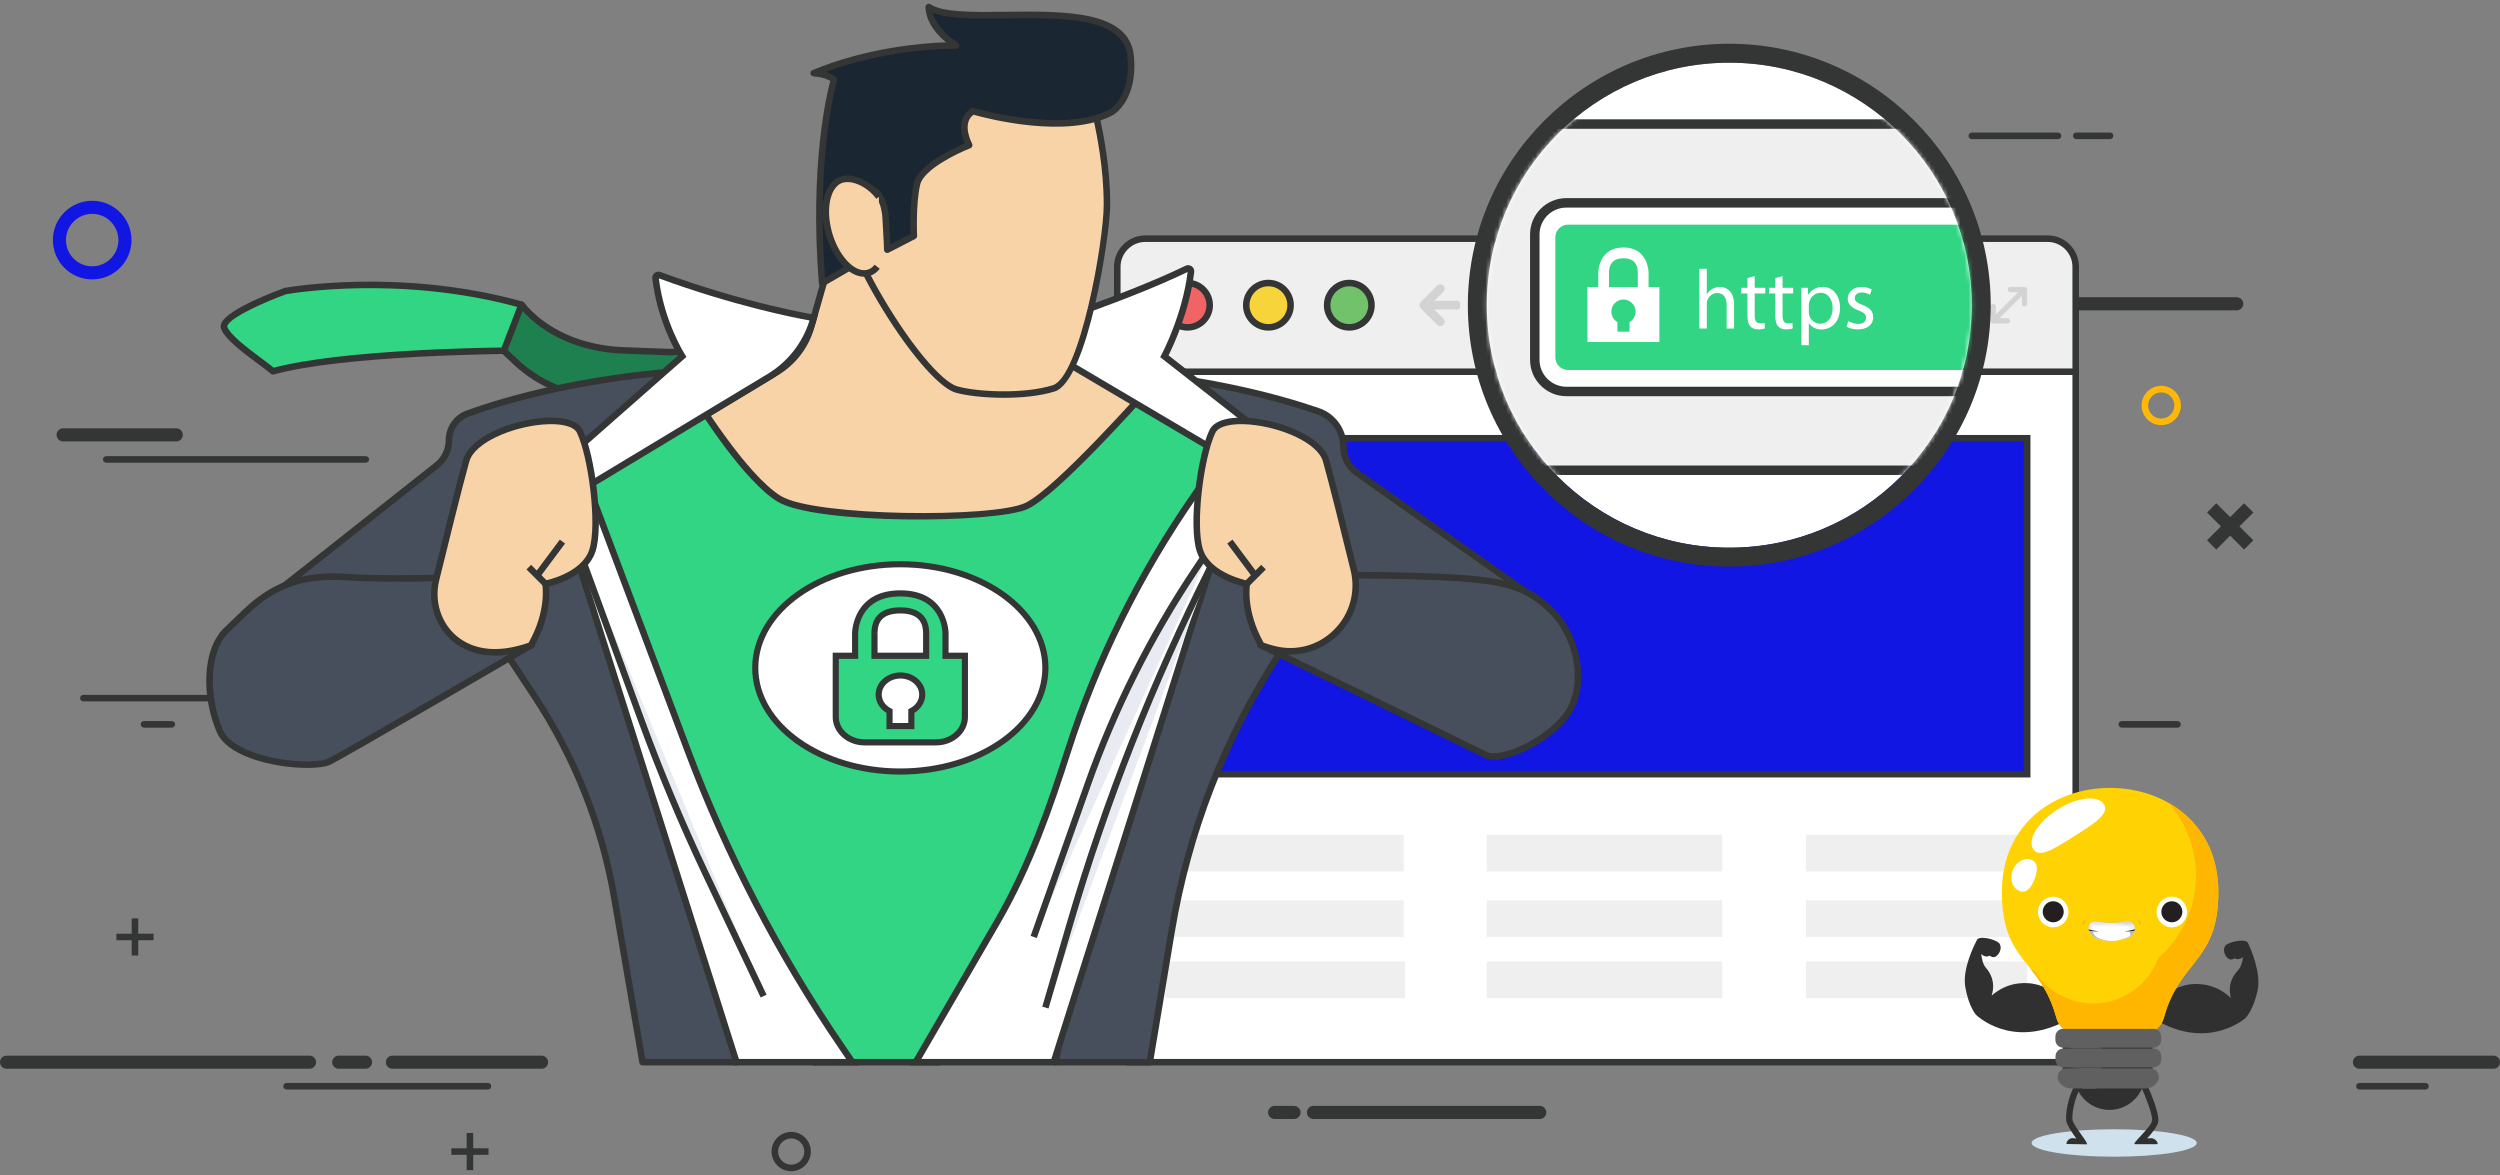 <svg width="600" height="282" viewBox="0 0 600 282" fill="none" xmlns="http://www.w3.org/2000/svg">
<rect x="0" y="0" width="600" height="282" fill="#808080" stroke="none"/>
<path d="M53.046 168.341H20.011C19.576 168.341 19.225 167.989 19.225 167.554C19.225 167.119 19.576 166.768 20.011 166.768H53.046C53.481 166.768 53.832 167.119 53.832 167.554C53.832 167.989 53.481 168.341 53.046 168.341Z" fill="#343535"/>
<path d="M582.116 261.481H566.26C565.826 261.481 565.473 261.13 565.473 260.695C565.473 260.26 565.826 259.908 566.26 259.908H582.116C582.55 259.908 582.902 260.26 582.902 260.695C582.902 261.13 582.55 261.481 582.116 261.481Z" fill="#343535"/>
<path d="M506.412 33.386H498.297C497.862 33.386 497.51 33.034 497.51 32.599C497.51 32.165 497.862 31.813 498.297 31.813H506.412C506.846 31.813 507.198 32.165 507.198 32.599C507.198 33.034 506.846 33.386 506.412 33.386Z" fill="#343535"/>
<path d="M493.928 33.386H473.229C472.794 33.386 472.443 33.034 472.443 32.599C472.443 32.165 472.794 31.813 473.229 31.813H493.928C494.363 31.813 494.714 32.165 494.714 32.599C494.714 33.034 494.363 33.386 493.928 33.386Z" fill="#343535"/>
<path d="M522.607 174.633H509.236C508.802 174.633 508.45 174.282 508.45 173.847C508.45 173.412 508.802 173.06 509.236 173.06H522.607C523.042 173.06 523.394 173.412 523.394 173.847C523.394 174.282 523.042 174.633 522.607 174.633Z" fill="#343535"/>
<path d="M41.248 174.633H34.562C34.127 174.633 33.775 174.282 33.775 173.847C33.775 173.412 34.127 173.06 34.562 173.06H41.248C41.682 173.06 42.034 173.412 42.034 173.847C42.034 174.282 41.682 174.633 41.248 174.633Z" fill="#343535"/>
<path d="M117.105 261.481H68.777C68.342 261.481 67.99 261.13 67.99 260.695C67.99 260.26 68.342 259.908 68.777 259.908H117.105C117.539 259.908 117.891 260.26 117.891 260.695C117.891 261.13 117.539 261.481 117.105 261.481Z" fill="#343535"/>
<path d="M74.282 256.5H1.573C0.704 256.5 0 255.795 0 254.927C0 254.058 0.704 253.354 1.573 253.354H74.282C75.15 253.354 75.855 254.058 75.855 254.927C75.855 255.795 75.15 256.5 74.282 256.5Z" fill="#343535"/>
<path d="M87.719 256.5H81.296C80.427 256.5 79.722 255.795 79.722 254.927C79.722 254.058 80.427 253.354 81.296 253.354H87.719C88.588 253.354 89.292 254.058 89.292 254.927C89.292 255.795 88.588 256.5 87.719 256.5Z" fill="#343535"/>
<path d="M129.975 256.5H94.175C93.307 256.5 92.602 255.795 92.602 254.927C92.602 254.058 93.307 253.354 94.175 253.354H129.975C130.843 253.354 131.548 254.058 131.548 254.927C131.548 255.795 130.843 256.5 129.975 256.5Z" fill="#343535"/>
<path d="M431.82 79.462H383.492C383.058 79.462 382.705 79.111 382.705 78.676C382.705 78.242 383.058 77.889 383.492 77.889H431.82C432.254 77.889 432.606 78.242 432.606 78.676C432.606 79.111 432.254 79.462 431.82 79.462Z" fill="#343535"/>
<path d="M536.811 74.481H424.621C423.752 74.481 423.048 73.776 423.048 72.908C423.048 72.039 423.752 71.335 424.621 71.335H536.811C537.679 71.335 538.384 72.039 538.384 72.908C538.384 73.776 537.679 74.481 536.811 74.481Z" fill="#343535"/>
<path d="M310.566 268.56H305.917C305.048 268.56 304.344 267.855 304.344 266.987C304.344 266.118 305.048 265.414 305.917 265.414H310.566C311.434 265.414 312.139 266.118 312.139 266.987C312.139 267.855 311.434 268.56 310.566 268.56Z" fill="#343535"/>
<path d="M369.545 268.56H315.237C314.369 268.56 313.664 267.855 313.664 266.987C313.664 266.118 314.369 265.414 315.237 265.414H369.545C370.413 265.414 371.118 266.118 371.118 266.987C371.118 267.855 370.413 268.56 369.545 268.56Z" fill="#343535"/>
<path d="M87.799 111.053H25.49C25.055 111.053 24.704 110.7 24.704 110.266C24.704 109.832 25.055 109.479 25.49 109.479H87.799C88.234 109.479 88.586 109.832 88.586 110.266C88.586 110.7 88.234 111.053 87.799 111.053Z" fill="#343535"/>
<path d="M42.301 105.94H15.146C14.278 105.94 13.573 105.235 13.573 104.367C13.573 103.498 14.278 102.794 15.146 102.794H42.301C43.169 102.794 43.874 103.498 43.874 104.367C43.874 105.235 43.169 105.94 42.301 105.94Z" fill="#343535"/>
<path d="M598.427 256.5H566.26C565.392 256.5 564.687 255.795 564.687 254.927C564.687 254.058 565.392 253.354 566.26 253.354H598.427C599.295 253.354 600 254.058 600 254.927C600 255.795 599.295 256.5 598.427 256.5Z" fill="#343535"/>
<path d="M189.887 273.229C188.152 273.229 186.741 274.64 186.741 276.375C186.741 278.111 188.152 279.522 189.887 279.522C191.622 279.522 193.033 278.111 193.033 276.375C193.033 274.64 191.622 273.229 189.887 273.229ZM189.887 281.095C187.284 281.095 185.168 278.978 185.168 276.375C185.168 273.774 187.284 271.656 189.887 271.656C192.489 271.656 194.606 273.774 194.606 276.375C194.606 278.978 192.489 281.095 189.887 281.095Z" fill="#343535"/>
<path d="M518.7 94.166C516.965 94.166 515.554 95.578 515.554 97.312C515.554 99.048 516.965 100.459 518.7 100.459C520.435 100.459 521.846 99.048 521.846 97.312C521.846 95.578 520.435 94.166 518.7 94.166ZM518.7 102.032C516.097 102.032 513.98 99.915 513.98 97.312C513.98 94.711 516.097 92.593 518.7 92.593C521.302 92.593 523.419 94.711 523.419 97.312C523.419 99.915 521.302 102.032 518.7 102.032Z" fill="#FFB805"/>
<path d="M22.125 51.329C18.656 51.329 15.833 54.152 15.833 57.621C15.833 61.09 18.656 63.913 22.125 63.913C25.595 63.913 28.418 61.09 28.418 57.621C28.418 54.152 25.595 51.329 22.125 51.329ZM22.125 67.059C16.921 67.059 12.687 62.825 12.687 57.621C12.687 52.417 16.921 48.183 22.125 48.183C27.331 48.183 31.564 52.417 31.564 57.621C31.564 62.825 27.331 67.059 22.125 67.059Z" fill="#1216E2"/>
<path d="M538.583 131.896L529.684 122.999L531.908 120.774L540.807 129.672L538.583 131.896Z" fill="#343535"/>
<path d="M531.908 131.896L529.684 129.672L538.583 120.774L540.807 122.999L531.908 131.896Z" fill="#343535"/>
<path d="M36.851 224.083H27.937V225.656H36.851V224.083Z" fill="#343535"/>
<path d="M33.18 220.412H31.607V229.326H33.18V220.412Z" fill="#343535"/>
<path d="M117.244 275.589H108.33V277.162H117.244V275.589Z" fill="#343535"/>
<path d="M113.573 271.918H112V280.832H113.573V271.918Z" fill="#343535"/>
<path d="M437.73 124.767H427.243V127.913H437.73V124.767Z" fill="#343535"/>
<path d="M434.059 121.096H430.913V131.583H434.059V121.096Z" fill="#343535"/>
<path d="M498.17 89.218H268.192V252.079C268.192 253.645 269.502 254.927 271.104 254.927H494.328C496.45 254.927 498.17 253.207 498.17 251.084V89.218Z" fill="white"/>
<path d="M268.979 90.004V252.079C268.979 253.216 269.932 254.141 271.105 254.141H494.327C496.013 254.141 497.384 252.77 497.384 251.084V90.004H268.979ZM494.327 255.714H271.105C269.065 255.714 267.406 254.083 267.406 252.079V88.431H498.957V251.084C498.957 253.637 496.88 255.714 494.327 255.714Z" fill="#343535"/>
<path d="M491.416 57.275H274.9C271.171 57.275 268.146 60.3 268.146 64.03V89.217H498.17V64.03C498.17 60.3 495.147 57.275 491.416 57.275Z" fill="#EFEFF0"/>
<path d="M268.933 88.431H497.384V64.031C497.384 60.74 494.707 58.062 491.417 58.062H274.901C271.611 58.062 268.933 60.74 268.933 64.031V88.431ZM498.957 90.004H267.36V64.031C267.36 59.872 270.743 56.489 274.901 56.489H491.417C495.574 56.489 498.957 59.872 498.957 64.031V90.004Z" fill="#343535"/>
<path d="M290.328 73.247C290.328 76.186 287.946 78.569 285.006 78.569C282.067 78.569 279.683 76.186 279.683 73.247C279.683 70.307 282.067 67.924 285.006 67.924C287.946 67.924 290.328 70.307 290.328 73.247Z" fill="#F16466"/>
<path d="M285.006 68.711C282.506 68.711 280.471 70.746 280.471 73.246C280.471 75.748 282.506 77.783 285.006 77.783C287.507 77.783 289.542 75.748 289.542 73.246C289.542 70.746 287.507 68.711 285.006 68.711ZM285.006 79.356C281.638 79.356 278.898 76.615 278.898 73.246C278.898 69.879 281.638 67.138 285.006 67.138C288.375 67.138 291.115 69.879 291.115 73.246C291.115 76.615 288.375 79.356 285.006 79.356Z" fill="#343535"/>
<path d="M309.742 73.247C309.742 76.186 307.359 78.569 304.42 78.569C301.481 78.569 299.097 76.186 299.097 73.247C299.097 70.307 301.481 67.924 304.42 67.924C307.359 67.924 309.742 70.307 309.742 73.247Z" fill="#F8D43B"/>
<path d="M304.42 68.711C301.918 68.711 299.883 70.746 299.883 73.246C299.883 75.748 301.918 77.783 304.42 77.783C306.921 77.783 308.956 75.748 308.956 73.246C308.956 70.746 306.921 68.711 304.42 68.711ZM304.42 79.356C301.051 79.356 298.31 76.615 298.31 73.246C298.31 69.879 301.051 67.138 304.42 67.138C307.788 67.138 310.529 69.879 310.529 73.246C310.529 76.615 307.788 79.356 304.42 79.356Z" fill="#343535"/>
<path d="M329.156 73.247C329.156 76.186 326.773 78.569 323.833 78.569C320.894 78.569 318.511 76.186 318.511 73.247C318.511 70.307 320.894 67.924 323.833 67.924C326.773 67.924 329.156 70.307 329.156 73.247Z" fill="#72C16B"/>
<path d="M323.834 68.711C321.332 68.711 319.297 70.746 319.297 73.246C319.297 75.748 321.332 77.783 323.834 77.783C326.334 77.783 328.369 75.748 328.369 73.246C328.369 70.746 326.334 68.711 323.834 68.711ZM323.834 79.356C320.464 79.356 317.724 76.615 317.724 73.246C317.724 69.879 320.464 67.138 323.834 67.138C327.202 67.138 329.942 69.879 329.942 73.246C329.942 76.615 327.202 79.356 323.834 79.356Z" fill="#343535"/>
<path d="M484.357 70.114L482.474 70.118C482.117 70.124 481.832 69.838 481.841 69.486C481.838 69.139 482.124 68.853 482.47 68.856L485.887 68.85C486.243 68.856 486.513 69.127 486.52 69.483L486.516 69.498L486.523 72.909C486.52 73.249 486.234 73.535 485.894 73.538C485.529 73.535 485.249 73.255 485.252 72.897L485.256 71.013L479.896 76.373L481.786 76.363C482.131 76.373 482.411 76.653 482.427 77.005C482.415 77.354 482.132 77.636 481.789 77.643L478.378 77.636H478.366L478.352 77.63H478.327C478.006 77.602 477.778 77.373 477.743 77.046V77.033L477.739 77.03L477.736 77.014L477.733 77.005L477.736 73.591C477.736 73.241 478.019 72.958 478.375 72.952C478.715 72.955 479 73.241 479.007 73.584L478.997 75.474L484.357 70.114Z" fill="#D3D3D3"/>
<path d="M349.816 72.191C349.808 72.191 349.801 72.187 349.794 72.187C349.786 72.187 349.779 72.191 349.772 72.191H344.217L346.428 70.002C346.82 69.596 346.82 68.93 346.428 68.53C346.006 68.123 345.349 68.123 344.942 68.53L340.963 72.501L340.955 72.517L340.941 72.539V72.546L340.926 72.561C340.586 72.983 340.586 73.515 340.926 73.922L340.955 73.951L340.963 73.974L340.978 73.988L344.942 77.967C345.349 78.359 346.006 78.359 346.428 77.967C346.82 77.538 346.82 76.887 346.428 76.473L344.217 74.284H349.775C349.781 74.284 349.787 74.288 349.794 74.288C349.801 74.288 349.806 74.284 349.813 74.284C350.151 74.273 350.422 74 350.422 73.659V72.815C350.422 72.476 350.152 72.203 349.816 72.191Z" fill="#D3D3D3"/>
<path d="M360.862 74.296C360.869 74.296 360.876 74.3 360.884 74.3C360.891 74.3 360.898 74.296 360.906 74.296H366.46L364.248 76.484C363.857 76.891 363.857 77.556 364.248 77.956C364.671 78.363 365.328 78.363 365.735 77.956L369.714 73.985L369.721 73.97L369.736 73.948V73.94L369.751 73.925C370.091 73.504 370.091 72.972 369.751 72.565L369.721 72.535L369.714 72.513L369.699 72.498L365.735 68.52C365.328 68.127 364.671 68.127 364.248 68.52C363.857 68.949 363.857 69.6 364.248 70.013L366.46 72.203H360.903C360.895 72.203 360.89 72.199 360.884 72.199C360.877 72.199 360.871 72.203 360.864 72.203C360.527 72.213 360.254 72.486 360.254 72.827V73.671C360.254 74.011 360.525 74.283 360.862 74.296Z" fill="#D3D3D3"/>
<path d="M486.523 105.179H279.683V185.806H486.523V105.179Z" fill="#1216E2"/>
<path d="M280.471 185.019H485.735V105.965H280.471V185.019ZM487.308 186.592H278.898V104.392H487.308V186.592Z" fill="#343535"/>
<path d="M336.883 200.35H279.683V209.14H336.883V200.35Z" fill="#EFEFF0"/>
<path d="M336.883 216.081H279.683V224.871H336.883V216.081Z" fill="#EFEFF0"/>
<path d="M337.221 230.763H279.683V239.552H337.221V230.763Z" fill="#EFEFF0"/>
<path d="M413.329 200.35H356.828V209.14H413.329V200.35Z" fill="#EFEFF0"/>
<path d="M413.329 216.081H356.828V224.871H413.329V216.081Z" fill="#EFEFF0"/>
<path d="M413.329 230.763H356.828V239.552H413.329V230.763Z" fill="#EFEFF0"/>
<path d="M486.523 200.35H433.442V209.14H486.523V200.35Z" fill="#EFEFF0"/>
<path d="M486.523 216.081H433.442V224.871H486.523V216.081Z" fill="#EFEFF0"/>
<path d="M486.523 230.763H433.442V239.552H486.523V230.763Z" fill="#EFEFF0"/>
<path d="M155.052 94.833L148.378 95.404C139.274 96.182 130.272 93.036 123.634 86.756L120.916 84.184L116.984 73.932L125.162 73.128C130.982 80.254 140.371 83.747 149.565 84.091L160.899 84.513L266.464 78.918L270.554 77.767L278.301 73.054L277.712 80.221L266.979 88.567L155.052 94.833Z" fill="#1E804F"/>
<path d="M121.586 83.736L124.175 86.185C130.643 92.303 139.428 95.381 148.311 94.62L154.985 94.049C154.993 94.049 155 94.048 155.008 94.047L266.689 87.795L276.956 79.812L277.39 74.528L270.963 78.438C270.902 78.475 270.836 78.504 270.768 78.523L266.678 79.675C266.621 79.691 266.564 79.7 266.506 79.703L160.94 85.299L149.535 84.877C139.35 84.496 130.371 80.521 124.823 73.952L118.087 74.614L121.586 83.736ZM145.654 96.306C137.304 96.306 129.208 93.112 123.093 87.328L120.374 84.756C120.289 84.675 120.223 84.576 120.181 84.466L116.249 74.214C116.161 73.985 116.185 73.728 116.314 73.519C116.443 73.31 116.662 73.173 116.907 73.15L125.085 72.346C125.34 72.316 125.604 72.427 125.771 72.631C131.009 79.045 139.692 82.935 149.593 83.305L160.928 83.728L266.335 78.137L270.238 77.038L277.892 72.381C278.144 72.227 278.462 72.229 278.713 72.384C278.966 72.54 279.108 72.823 279.085 73.118L278.496 80.286C278.478 80.505 278.369 80.707 278.195 80.842L267.461 89.188C267.335 89.285 267.181 89.343 267.022 89.352L155.107 95.617L148.443 96.187C147.513 96.267 146.582 96.306 145.654 96.306Z" fill="#343535"/>
<path d="M125.162 73.128L120.916 84.184C120.916 84.184 82.616 84.41 65.509 89.114C62.394 86.484 55.062 81.829 53.809 78.715C52.556 75.6 68.492 69.854 68.492 69.854C68.492 69.854 95.499 64.847 125.162 73.128Z" fill="#32D583"/>
<path d="M68.697 70.617C63.711 72.42 55.523 76.034 54.583 78.136C54.499 78.322 54.529 78.396 54.538 78.421C55.368 80.481 59.607 83.644 62.701 85.954C63.812 86.782 64.869 87.571 65.697 88.248C81.771 83.974 115.691 83.454 120.373 83.403L124.117 73.656C95.963 66.021 70.135 70.363 68.697 70.617ZM65.509 89.9C65.325 89.9 65.145 89.836 65.001 89.715C64.17 89.013 63 88.14 61.76 87.214C58.157 84.526 54.074 81.478 53.079 79.008C52.947 78.68 52.852 78.152 53.147 77.493C54.674 74.083 66.844 69.613 68.227 69.114C68.266 69.099 68.308 69.088 68.349 69.081C68.622 69.031 95.876 64.136 125.373 72.371C125.587 72.43 125.765 72.577 125.865 72.775C125.964 72.972 125.976 73.204 125.896 73.41L121.65 84.466C121.534 84.768 121.244 84.969 120.92 84.97C120.538 84.972 82.529 85.25 65.717 89.872C65.648 89.891 65.579 89.9 65.509 89.9Z" fill="#343535"/>
<path d="M53.43 152.28L104.821 111.675C106.669 110.215 107.748 107.988 107.748 105.633C107.748 102.773 109.538 100.225 112.228 99.256C120.736 96.189 140.986 90.043 169.741 88.647L162.453 103.009L176.754 254.926H154.211L147.465 215.629C144.49 198.298 137.958 181.772 128.278 167.092L122.23 157.917L89.42 147.884L53.43 152.28Z" fill="#474F5D"/>
<path d="M154.873 254.141H175.89L161.671 103.082C161.656 102.935 161.685 102.786 161.752 102.653L168.425 89.501C141.01 90.986 121.664 96.691 112.494 99.995C110.126 100.85 108.534 103.115 108.534 105.632C108.534 108.245 107.358 110.673 105.308 112.293L56.117 151.159L89.323 147.104C89.433 147.092 89.545 147.1 89.648 147.132L122.459 157.165C122.634 157.217 122.785 157.331 122.886 157.483L128.935 166.658C138.733 181.52 145.228 197.95 148.241 215.496L154.873 254.141ZM176.754 255.714H154.21C153.827 255.714 153.5 255.438 153.436 255.06L146.69 215.762C143.715 198.433 137.299 182.203 127.622 167.525L121.729 158.585L89.349 148.686L53.525 153.061C53.172 153.112 52.839 152.908 52.704 152.583C52.568 152.258 52.666 151.882 52.942 151.664L104.332 111.059C106.003 109.738 106.961 107.761 106.961 105.632C106.961 102.454 108.97 99.594 111.962 98.515C121.363 95.127 141.366 89.236 169.702 87.861C169.987 87.848 170.248 87.983 170.4 88.219C170.553 88.454 170.568 88.753 170.441 89.003L163.258 103.162L177.537 254.853C177.558 255.073 177.484 255.293 177.335 255.456C177.186 255.62 176.975 255.714 176.754 255.714Z" fill="#343535"/>
<path d="M127.41 154.898C127.41 154.898 83.071 180.767 79.063 182.77C75.055 184.775 56.024 182.981 52.768 175.467C49.512 167.953 48.849 156.256 54.61 150.995C60.371 145.736 66.294 137.47 82.575 138.471C98.856 139.473 116.639 138.116 116.639 138.116L127.41 154.898Z" fill="#474F5D"/>
<path d="M79.887 139.173C67.891 139.173 62.34 144.594 57.403 149.415C56.632 150.167 55.884 150.897 55.14 151.576C49.888 156.372 50.194 167.55 53.49 175.155C54.41 177.279 56.916 179.136 60.735 180.528C67.687 183.058 76.433 183.207 78.712 182.068C82.374 180.237 120.592 157.963 126.305 154.632L116.23 138.934C113.3 139.136 97.21 140.16 82.526 139.256C81.614 139.201 80.734 139.173 79.887 139.173ZM73.771 184.306C69.712 184.306 64.472 183.561 60.197 182.005C55.962 180.464 53.143 178.311 52.046 175.78C48.458 167.5 48.238 155.749 54.08 150.415C54.811 149.746 55.546 149.029 56.304 148.29C61.55 143.167 68.079 136.796 82.623 137.687C98.665 138.674 116.403 137.346 116.58 137.332L117.048 137.296L128.516 155.164L127.806 155.577C125.995 156.634 83.4 181.482 79.416 183.475C78.318 184.023 76.268 184.306 73.771 184.306Z" fill="#343535"/>
<path d="M371.875 146.091L325.689 113.506C323.63 112.053 322.406 109.691 322.406 107.172C322.406 103.349 319.984 99.954 316.37 98.708C307.1 95.509 287.542 89.964 260.413 88.647L278.948 96.536L253.4 254.926H275.943L281.197 223.474C285.157 199.775 293.937 177.14 306.994 156.97L340.734 147.884L371.875 146.091Z" fill="#474F5D"/>
<path d="M254.323 254.141H275.276L280.421 223.344C284.422 199.398 293.14 176.923 306.334 156.543C306.44 156.38 306.602 156.261 306.791 156.211L340.53 147.125C340.582 147.111 340.635 147.103 340.689 147.1L369.581 145.435L325.236 114.148C322.971 112.551 321.619 109.943 321.619 107.172C321.619 103.69 319.407 100.587 316.114 99.451C307.421 96.452 289.578 91.362 264.882 89.694L279.256 95.813C279.589 95.954 279.782 96.305 279.725 96.661L254.323 254.141ZM275.943 255.714H253.4C253.169 255.714 252.951 255.612 252.8 255.437C252.652 255.262 252.586 255.03 252.623 254.802L278.073 97.019L260.105 89.37C259.755 89.222 259.561 88.843 259.646 88.47C259.732 88.099 260.065 87.847 260.452 87.861C287.682 89.183 307.336 94.759 316.628 97.964C320.554 99.319 323.192 103.019 323.192 107.172C323.192 109.432 324.296 111.56 326.142 112.863L372.328 145.449C372.602 145.641 372.723 145.986 372.631 146.307C372.539 146.628 372.254 146.857 371.92 146.876L340.86 148.665L307.491 157.65C294.506 177.782 285.922 199.97 281.973 223.604L276.718 255.057C276.655 255.435 276.326 255.714 275.943 255.714Z" fill="#343535"/>
<path d="M302.744 154.898C302.744 154.898 352.588 179.194 356.596 181.197C360.604 183.202 374.129 176.689 377.385 169.174C380.642 161.661 377.636 151.352 371.875 146.091C366.114 140.831 361.517 139.152 345.219 138.471C328.173 137.76 313.514 138.116 313.514 138.116L302.744 154.898Z" fill="#474F5D"/>
<path d="M303.883 154.579C310.297 157.705 353.261 178.651 356.947 180.494C358.056 181.047 360.355 180.785 363.096 179.788C368.308 177.89 374.641 173.529 376.664 168.862C379.632 162.014 377.245 152.059 371.345 146.672C365.812 141.62 361.482 139.937 345.186 139.257C329.943 138.621 316.461 138.843 313.95 138.893L303.883 154.579ZM358.49 182.349C357.667 182.349 356.888 182.224 356.244 181.901C352.286 179.922 302.897 155.848 302.399 155.604L301.604 155.217L313.078 137.339L313.495 137.33C313.642 137.326 328.374 136.981 345.252 137.685C362.041 138.386 366.549 140.164 372.405 145.51C378.763 151.315 381.321 162.07 378.108 169.487C375.806 174.798 368.992 179.316 363.634 181.266C362.345 181.735 360.31 182.349 358.49 182.349Z" fill="#343535"/>
<path d="M167.347 100.824L186.36 89.34C190.4 86.9 193.366 83.022 194.662 78.485L200.159 59.245L237.48 61.749L250.394 83.521L273.688 96.546L248.251 154.926L165.844 152.422L167.347 100.824Z" fill="#F8D3A8"/>
<path d="M166.653 151.66L247.742 154.124L272.683 96.884L249.826 84.104L237.015 62.507L200.741 60.072L195.419 78.701C194.062 83.446 190.99 87.463 186.767 90.013L168.12 101.275L166.653 151.66ZM248.759 155.729L165.035 153.183L166.573 100.372L185.954 88.667C189.835 86.322 192.66 82.63 193.905 78.269L199.578 58.417L237.945 60.993L250.962 82.937L274.694 96.207L248.759 155.729Z" fill="#343535"/>
<path d="M166.359 94.698C166.359 94.698 178.382 114.466 187.023 119.726C195.665 124.986 238.873 124.986 246.386 121.416C253.901 117.848 275.692 93.155 275.692 93.155L301.241 109.714L224.971 254.927H195.665L133.297 114.196L166.359 94.698Z" fill="#32D583"/>
<path d="M196.177 254.141H224.495L300.211 109.984L275.832 94.183C272.59 97.829 253.783 118.774 246.724 122.127C239.342 125.633 195.753 125.96 186.615 120.398C178.706 115.584 168.304 99.316 166.094 95.767L134.299 114.518L196.177 254.141ZM225.446 255.714H195.154L132.293 113.873L166.628 93.626L167.031 94.289C167.151 94.485 179.054 113.954 187.432 119.054C195.502 123.965 238.375 124.351 246.049 120.706C253.333 117.246 274.886 92.881 275.103 92.635L275.551 92.126L302.271 109.444L301.938 110.08L225.446 255.714Z" fill="#343535"/>
<path d="M195.289 76.29C195.289 76.29 179.264 73.739 158.254 66.016C157.778 65.84 157.27 66.224 157.328 66.728C158.571 77.531 163.729 85.505 163.729 85.505L134.173 111.515V120.842L184.606 90.436C189.856 87.271 193.682 82.205 195.289 76.29Z" fill="white"/>
<path d="M134.96 111.871V119.449L184.2 89.763C189.052 86.838 192.608 82.298 194.288 76.915C190.654 76.26 176.146 73.417 158.13 66.808C159.369 77.203 164.34 85.001 164.39 85.078L164.758 85.648L134.96 111.871ZM133.387 122.234V111.16L162.713 85.352C161.502 83.307 157.619 76.146 156.547 66.818C156.489 66.312 156.694 65.822 157.096 65.505C157.505 65.184 158.039 65.1 158.526 65.278C179.213 72.882 195.253 75.488 195.412 75.513L196.278 75.652L196.048 76.496C194.38 82.635 190.46 87.826 185.013 91.109L133.387 122.234Z" fill="#343535"/>
<path d="M279.449 85.505C279.449 85.505 284.565 75.982 285.834 65.183C285.897 64.646 285.339 64.257 284.853 64.492C268.109 72.585 242.584 80.555 231.411 83.883C231.167 84.414 230.942 84.954 230.738 85.505H253.4L293.778 109.363L303.495 104.342L279.449 85.505Z" fill="white"/>
<path d="M231.901 84.719H253.615L293.804 108.464L302.046 104.205L278.443 85.716L278.756 85.133C278.807 85.04 283.757 75.721 285.03 65.28C268.259 73.357 242.623 81.357 231.981 84.535C231.954 84.596 231.927 84.657 231.901 84.719ZM293.754 110.262L253.184 86.292H229.607L230 85.232C230.206 84.679 230.439 84.114 230.698 83.555L230.847 83.231L231.188 83.13C241.608 80.025 267.663 71.927 284.511 63.784C284.997 63.55 285.572 63.597 286.01 63.91C286.446 64.221 286.677 64.743 286.615 65.274C285.508 74.696 281.585 83.027 280.447 85.287L304.945 104.478L293.754 110.262Z" fill="#343535"/>
<path d="M176.754 254.926H204.563L202.052 251.255C186.926 229.136 174.515 205.279 165.088 180.196L142.777 120.842L138.181 133.066L176.754 254.926Z" fill="white"/>
<path d="M177.33 254.141H203.072L201.402 251.698C186.259 229.554 173.792 205.589 164.35 180.473L142.777 123.076L139.012 133.088L177.33 254.141ZM206.053 255.714H176.178L176.004 255.165L137.349 133.043L142.777 118.606L165.824 179.919C175.22 204.919 187.628 228.769 202.7 250.811L206.053 255.714Z" fill="#343535"/>
<path d="M138.181 129.85L153.877 172.761C158.439 185.234 163.571 197.49 169.258 209.492L183.267 239.057L138.181 129.85Z" fill="#E8EBF1"/>
<path d="M182.557 239.394L168.547 209.828C162.873 197.853 157.689 185.473 153.138 173.032L137.442 130.121L138.92 129.58L154.616 172.491C159.15 184.888 164.314 197.223 169.968 209.155L183.977 238.721L182.557 239.394Z" fill="#343535"/>
<path d="M252.899 254.926H219.766L239.268 221.354C246.993 208.054 251.807 194.195 256.326 180.102C263.32 158.286 273.586 137.657 286.653 118.838L287.727 117.291L291.472 133.066L252.899 254.926Z" fill="white"/>
<path d="M221.132 254.141H252.323L290.656 133.036L287.369 119.186L287.299 119.288C274.171 138.196 264.001 158.737 257.074 180.342C252.756 193.809 247.877 208.098 239.947 221.749L221.132 254.141ZM253.475 255.714H218.4L238.588 220.959C246.438 207.445 251.285 193.246 255.576 179.861C262.551 158.109 272.789 137.427 286.007 118.39L288.086 115.395L292.288 133.096L292.222 133.303L253.475 255.714Z" fill="#343535"/>
<path d="M291.472 129.85L286.627 137.121C276.057 152.981 267.492 170.088 261.128 188.054L248.087 224.869L291.472 129.85Z" fill="#E8EBF1"/>
<path d="M248.828 225.132L247.346 224.606L260.387 187.791C266.766 169.783 275.374 152.587 285.972 136.684L290.818 129.414L292.126 130.286L287.281 137.557C276.755 153.352 268.205 170.43 261.869 188.316L248.828 225.132Z" fill="#343535"/>
<path d="M250.895 241.818L256.849 221.495C265.452 192.132 276.699 163.61 290.455 136.279L250.895 241.818Z" fill="#E8EBF1"/>
<path d="M251.65 242.039L250.14 241.597L256.094 221.274C264.687 191.943 276.011 163.228 289.753 135.925L291.158 136.632C277.459 163.85 266.17 192.476 257.605 221.716L251.65 242.039Z" fill="#343535"/>
<path d="M111.106 154.651C105.695 151.602 103.168 145.161 104.645 139.129C106.599 131.152 110.267 116.301 111.881 110.563C114.135 102.548 136.427 97.789 139.182 103.55C141.937 109.311 144.192 125.842 142.188 132.104C140.184 138.366 130.917 140.12 130.917 140.12C130.917 140.12 132.169 146.632 127.41 154.898C119.99 157.527 114.753 156.705 111.106 154.651Z" fill="#F8D3A8"/>
<path d="M111.492 153.966C115.579 156.269 120.751 156.366 126.873 154.253C131.265 146.453 130.156 140.33 130.144 140.268L129.995 139.495L130.77 139.347C130.858 139.33 139.604 137.602 141.439 131.865C143.333 125.943 141.228 109.65 138.473 103.89C137.704 102.282 134.534 101.515 130.204 101.889C122.747 102.532 113.909 106.256 112.638 110.777C111.038 116.463 107.422 131.099 105.41 139.315C103.987 145.122 106.489 151.147 111.492 153.966ZM118.749 157.344C115.779 157.344 113.095 156.675 110.72 155.337C105.105 152.173 102.292 145.431 103.881 138.942C105.897 130.714 109.518 116.06 111.123 110.351C112.619 105.035 122.121 101.006 130.068 100.322C135.221 99.876 138.801 100.932 139.891 103.211C142.817 109.328 144.961 126.02 142.937 132.344C141.133 137.984 134.098 140.159 131.789 140.73C131.979 142.726 132.056 148.405 128.091 155.291L127.947 155.543L127.673 155.639C124.467 156.776 121.487 157.344 118.749 157.344Z" fill="#343535"/>
<path d="M130.36 140.675L126.354 136.668L127.466 135.556L131.473 139.563L130.36 140.675Z" fill="#343535"/>
<path d="M129.543 138.586L128.282 137.646L134.356 129.505L135.618 130.446L129.543 138.586Z" fill="#343535"/>
<path d="M306.024 155.876C317.474 158.616 327.72 148.127 324.911 136.695C322.879 128.425 319.735 115.758 318.273 110.563C316.019 102.548 293.726 97.789 290.971 103.55C288.216 109.311 285.961 125.842 287.966 132.104C289.969 138.366 299.237 140.12 299.237 140.12C299.237 140.12 297.984 146.632 302.744 154.898C303.888 155.303 304.981 155.627 306.024 155.876Z" fill="#F8D3A8"/>
<path d="M306.207 155.111C311.272 156.323 316.497 154.83 320.188 151.116C323.932 147.35 325.413 142.029 324.148 136.883C321.902 127.744 318.928 115.796 317.515 110.777C316.245 106.256 307.408 102.531 299.951 101.889C295.622 101.515 292.449 102.282 291.681 103.89C288.926 109.65 286.82 125.943 288.714 131.864C290.55 137.601 299.295 139.33 299.384 139.347L300.158 139.495L300.01 140.268C299.998 140.328 298.91 146.489 303.281 154.253C304.278 154.597 305.262 154.886 306.207 155.111ZM309.69 157.098C308.412 157.098 307.123 156.948 305.841 156.642C304.755 156.382 303.625 156.045 302.48 155.639L302.207 155.542L302.062 155.291C298.099 148.405 298.176 142.726 298.364 140.73C296.055 140.158 289.02 137.984 287.217 132.344C285.193 126.021 287.336 109.329 290.262 103.211C291.352 100.93 294.935 99.876 300.086 100.322C308.033 101.007 317.535 105.036 319.03 110.35C320.448 115.391 323.427 127.357 325.675 136.507C327.071 142.191 325.438 148.066 321.304 152.226C318.156 155.391 313.997 157.098 309.69 157.098Z" fill="#343535"/>
<path d="M299.793 140.675L298.681 139.563L302.689 135.556L303.801 136.668L299.793 140.675Z" fill="#343535"/>
<path d="M300.61 138.586L294.537 130.446L295.797 129.505L301.872 137.646L300.61 138.586Z" fill="#343535"/>
<path d="M200.216 40.74C198.995 56.08 221.536 91.171 229.542 93.472C234.288 94.836 245.76 95.457 252.899 93.203C260.037 90.948 265.673 57.566 265.673 49.119C265.673 37.057 262.729 27.207 262.613 25.128C262.102 15.92 258.212 16.477 241.117 16.244C224.022 16.011 201.724 21.805 200.216 40.74Z" fill="#F8D3A8"/>
<path d="M240.106 17.024C222.709 17.024 202.402 23.21 201.002 40.802C199.809 55.762 221.953 90.472 229.76 92.716C234.469 94.07 245.735 94.64 252.662 92.452C259.108 90.417 264.886 58.226 264.886 49.119C264.886 40.303 263.278 32.578 262.414 28.429C262.081 26.831 261.862 25.775 261.829 25.171C261.389 17.263 258.751 17.233 244.108 17.067L241.106 17.031C240.774 17.026 240.44 17.024 240.106 17.024ZM240.933 95.474C236.281 95.474 231.878 94.962 229.325 94.228C220.795 91.776 198.183 56.379 199.433 40.677C200.946 21.663 222.829 15.198 241.127 15.458L244.126 15.494C258.53 15.657 262.877 15.706 263.399 25.084C263.426 25.571 263.659 26.691 263.954 28.108C264.83 32.313 266.459 40.141 266.459 49.119C266.459 56.111 261.107 91.435 253.135 93.952C249.687 95.042 245.205 95.474 240.933 95.474Z" fill="#343535"/>
<path d="M233.51 26.677C233.51 26.677 255.385 33.165 266.853 26.865C266.853 26.865 272.31 23.571 271.362 13.527C269.816 -2.844 231.536 7.353 222.895 1.692C223.092 7.227 229.485 10.9 229.485 10.9C229.485 10.9 212.27 10.498 195.289 17.559C199.092 17.853 200.154 19.163 200.154 19.163C200.154 19.163 194.829 36.41 197.309 67.988L205.048 63.497C205.048 63.497 203.271 51.911 203.69 45.4C208.805 43.396 212.187 46.189 212.563 52.307C212.939 58.425 212.939 59.928 212.939 59.928L219.325 56.634C219.325 56.634 218.95 49.032 220.077 44.148C221.204 39.264 232.608 34.84 232.608 34.84C232.608 34.84 229.471 29.119 233.51 26.677Z" fill="#1B2633"/>
<path d="M198.184 17.265C200.007 17.802 200.673 18.553 200.765 18.668C200.93 18.872 200.983 19.144 200.906 19.395C200.854 19.564 195.796 36.431 197.999 66.679L204.192 63.085C203.846 60.71 202.532 51.151 202.906 45.349C202.925 45.044 203.119 44.779 203.404 44.667C205.924 43.68 208.183 43.746 209.928 44.861C211.948 46.15 213.13 48.708 213.348 52.259C213.552 55.585 213.646 57.549 213.689 58.656L218.519 56.164C218.456 54.36 218.329 48.228 219.31 43.971C220.348 39.478 228.853 35.562 231.533 34.43C230.485 32.022 229.793 28.006 233.102 26.005C233.293 25.889 233.522 25.861 233.733 25.923C233.949 25.987 255.427 32.246 266.475 26.176C266.65 26.067 271.465 22.974 270.58 13.601C269.678 4.047 254.683 4.232 241.458 4.396C234.119 4.487 227.663 4.568 223.883 3.071C224.952 7.33 229.823 10.187 229.878 10.218C230.188 10.397 230.339 10.765 230.242 11.111C230.144 11.458 229.847 11.707 229.466 11.686C229.303 11.682 213.938 11.406 198.184 17.265ZM197.309 68.775C197.184 68.775 197.058 68.745 196.944 68.684C196.704 68.558 196.547 68.319 196.525 68.05C194.293 39.634 198.423 22.531 199.259 19.438C198.769 19.114 197.582 18.525 195.228 18.344C194.866 18.315 194.57 18.042 194.513 17.683C194.454 17.324 194.651 16.973 194.987 16.833C208.186 11.345 221.665 10.326 227.058 10.147C225.043 8.51 222.246 5.561 222.11 1.72C222.099 1.426 222.253 1.152 222.509 1.007C222.767 0.863 223.08 0.873 223.327 1.034C226.342 3.01 233.677 2.92 241.438 2.823C255.347 2.652 271.107 2.456 272.145 13.453C273.129 23.869 267.501 27.394 267.26 27.538C256.282 33.571 236.626 28.377 233.641 27.534C230.717 29.666 233.271 34.413 233.297 34.462C233.407 34.661 233.424 34.897 233.347 35.109C233.269 35.323 233.103 35.492 232.892 35.574C229.828 36.764 221.691 40.655 220.843 44.325C219.754 49.048 220.108 56.52 220.112 56.594C220.127 56.903 219.96 57.191 219.686 57.332L213.299 60.627C213.055 60.753 212.763 60.742 212.53 60.599C212.295 60.457 212.151 60.202 212.151 59.929C212.151 59.914 212.146 58.349 211.778 52.355C211.595 49.37 210.637 47.18 209.082 46.187C207.879 45.419 206.285 45.342 204.448 45.961C204.156 52.397 205.809 63.266 205.826 63.378C205.875 63.698 205.723 64.016 205.443 64.177L197.704 68.669C197.582 68.739 197.446 68.775 197.309 68.775Z" fill="#343535"/>
<path d="M210.944 47.241C208.56 44.084 204.812 42.429 202.221 43.052C198.723 43.892 197.196 49.478 198.848 55.689C200.5 61.9 204.689 66.313 208.204 65.544C209.122 65.344 209.903 64.81 210.527 64.018L210.944 47.241Z" fill="#F8D3A8"/>
<path d="M207.384 66.419C203.67 66.419 199.728 62.056 198.088 55.892C196.953 51.621 197.216 47.491 198.794 44.843C199.602 43.487 200.723 42.603 202.038 42.288C205.047 41.563 209.064 43.445 211.571 46.767L210.317 47.715C208.203 44.917 204.808 43.242 202.405 43.817C201.5 44.035 200.741 44.651 200.146 45.648C198.8 47.906 198.595 51.676 199.609 55.487C201.125 61.19 204.989 65.443 208.036 64.776C208.751 64.621 209.381 64.201 209.909 63.532L211.144 64.506C210.384 65.469 209.451 66.077 208.372 66.313C208.046 66.384 207.716 66.419 207.384 66.419Z" fill="#343535"/>
<path d="M181.263 160.291C181.263 174.027 196.85 185.164 216.079 185.164C235.307 185.164 250.895 174.027 250.895 160.291C250.895 146.555 235.307 135.418 216.079 135.418C196.85 135.418 181.263 146.555 181.263 160.291Z" fill="white"/>
<path d="M216.079 136.155C197.287 136.155 182 146.982 182 160.29C182 173.599 197.287 184.427 216.079 184.427C234.87 184.427 250.158 173.599 250.158 160.29C250.158 146.982 234.87 136.155 216.079 136.155ZM216.079 185.9C196.475 185.9 180.526 174.412 180.526 160.29C180.526 146.17 196.475 134.682 216.079 134.682C235.682 134.682 251.632 146.17 251.632 160.29C251.632 174.412 235.682 185.9 216.079 185.9Z" fill="#343535"/>
<path d="M218.725 170.659V174.259H213.492V170.659C211.664 169.72 210.519 167.865 210.978 165.792C211.367 164.034 212.962 162.598 214.958 162.223C218.345 161.587 221.34 163.842 221.34 166.705C221.34 168.399 220.277 169.86 218.725 170.659ZM209.878 151.933C209.895 150.795 209.876 146.493 216.075 146.493C222.276 146.493 222.256 150.812 222.274 151.933V157.384H209.878V151.933ZM226.926 157.384V151.931C226.926 151.931 226.923 142.413 216.079 142.413C205.232 142.413 205.229 151.931 205.229 151.931V157.384H200.582V172.091C200.582 175.448 203.684 178.169 207.509 178.169H224.649C228.474 178.169 231.576 175.448 231.576 172.091V157.384H226.926Z" fill="#32D583"/>
<path d="M210.614 156.647H221.537V151.932C221.506 149.893 220.905 147.23 216.075 147.23C211.237 147.23 210.643 149.896 210.615 151.899L209.878 151.932H210.614V156.647ZM223.01 158.121H209.141V151.922L209.878 151.932L209.142 151.88C209.21 146.82 212.95 145.757 216.075 145.757C219.196 145.757 222.932 146.818 223.009 151.872L223.01 158.121ZM214.229 173.522H217.987V170.21L218.387 170.004C219.774 169.29 220.603 168.057 220.603 166.705C220.603 165.654 220.115 164.671 219.23 163.936C218.127 163.022 216.62 162.66 215.094 162.948C213.389 163.269 212.024 164.475 211.698 165.951C211.34 167.565 212.177 169.156 213.828 170.004L214.229 170.209V173.522ZM219.461 174.995H212.755V171.091C210.757 169.88 209.783 167.782 210.258 165.632C210.71 163.588 212.545 161.928 214.822 161.5C216.775 161.132 218.729 161.606 220.171 162.803C221.382 163.807 222.077 165.229 222.077 166.705C222.077 168.452 221.086 170.096 219.461 171.09V174.995ZM201.318 158.121V172.091C201.318 175.037 204.096 177.433 207.509 177.433H224.648C228.061 177.433 230.839 175.037 230.839 172.091V158.121H226.189V151.931C226.187 151.574 226.034 143.149 216.079 143.149C206.121 143.149 205.967 151.574 205.965 151.932V158.121H201.318ZM224.648 178.906H207.509C203.283 178.906 199.845 175.85 199.845 172.091V156.647H204.492V151.931C204.492 151.828 204.628 141.676 216.079 141.676C227.527 141.676 227.662 151.828 227.662 151.931V156.647H232.312V172.091C232.312 175.85 228.874 178.906 224.648 178.906Z" fill="#343535"/>
<path d="M473.23 73.247C473.23 105.39 447.172 131.448 415.029 131.448C382.886 131.448 356.828 105.39 356.828 73.247C356.828 41.103 382.886 15.046 415.029 15.046C447.172 15.046 473.23 41.103 473.23 73.247Z" fill="white"/>
<path d="M415.029 10.501C380.431 10.501 352.283 38.649 352.283 73.247C352.283 107.844 380.431 135.992 415.029 135.992C449.627 135.992 477.775 107.844 477.775 73.247C477.775 38.649 449.627 10.501 415.029 10.501ZM415.029 15.046C447.172 15.046 473.23 41.103 473.23 73.247C473.23 105.389 447.172 131.447 415.029 131.447C382.885 131.447 356.828 105.389 356.828 73.247C356.828 41.103 382.885 15.046 415.029 15.046Z" fill="#343535"/>
<mask id="mask0_4185_14374" style="mask-type:luminance" maskUnits="userSpaceOnUse" x="356" y="15" width="118" height="117">
<path d="M473.23 73.247C473.23 105.39 447.172 131.448 415.029 131.448C382.886 131.448 356.828 105.39 356.828 73.247C356.828 41.103 382.886 15.046 415.029 15.046C447.172 15.046 473.23 41.103 473.23 73.247Z" fill="white"/>
</mask>
<g mask="url(#mask0_4185_14374)">
<path d="M708.285 29.77H75.344V112.864H708.285V29.77Z" fill="#EFEFF0"/>
<path d="M76.48 111.727H707.148V30.907H76.48V111.727ZM709.42 114H74.208V28.634H709.42V114Z" fill="#343535"/>
<path d="M623.732 86.375C623.732 90.541 620.323 93.95 616.157 93.95H375.926C371.76 93.95 368.351 90.541 368.351 86.375V56.26C368.351 52.093 371.76 48.684 375.926 48.684H616.157C620.323 48.684 623.732 52.093 623.732 56.26V86.375Z" fill="white"/>
<path d="M375.926 49.82C372.376 49.82 369.487 52.709 369.487 56.26V86.375C369.487 89.926 372.376 92.814 375.926 92.814H616.157C619.707 92.814 622.595 89.926 622.595 86.375V56.26C622.595 52.709 619.707 49.82 616.157 49.82H375.926ZM616.157 95.087H375.926C371.123 95.087 367.214 91.179 367.214 86.375V56.26C367.214 51.455 371.123 47.548 375.926 47.548H616.157C620.96 47.548 624.868 51.455 624.868 56.26V86.375C624.868 91.179 620.96 95.087 616.157 95.087Z" fill="#343535"/>
<path d="M477.366 88.805H376.34C374.652 88.805 373.283 87.437 373.283 85.748V56.97C373.283 55.282 374.652 53.913 376.34 53.913H477.366C479.055 53.913 480.424 55.282 480.424 56.97V85.748C480.424 87.437 479.055 88.805 477.366 88.805Z" fill="#32D583"/>
<path d="M407.853 64.514H409.631V70.615H409.67C409.955 70.11 410.398 69.665 410.944 69.362C411.47 69.059 412.096 68.857 412.762 68.857C414.074 68.857 416.175 69.665 416.175 73.038V78.855H414.398V73.24C414.398 71.665 413.812 70.331 412.136 70.331C410.984 70.331 410.075 71.139 409.752 72.109C409.651 72.351 409.631 72.614 409.631 72.958V78.855H407.853V64.514Z" fill="white"/>
<path d="M421.125 66.272V69.079H423.67V70.432H421.125V75.704C421.125 76.916 421.468 77.603 422.458 77.603C422.923 77.603 423.267 77.543 423.489 77.482L423.569 78.815C423.226 78.957 422.681 79.057 421.993 79.057C421.166 79.057 420.499 78.795 420.075 78.31C419.569 77.785 419.388 76.916 419.388 75.765V70.432H417.873V69.079H419.388V66.736L421.125 66.272Z" fill="white"/>
<path d="M427.811 66.272V69.079H430.357V70.432H427.811V75.704C427.811 76.916 428.154 77.603 429.145 77.603C429.609 77.603 429.953 77.543 430.175 77.482L430.255 78.815C429.912 78.957 429.366 79.057 428.68 79.057C427.852 79.057 427.185 78.795 426.761 78.31C426.256 77.785 426.075 76.916 426.075 75.765V70.432H424.559V69.079H426.075V66.736L427.811 66.272Z" fill="white"/>
<path d="M434.114 74.876C434.114 75.138 434.154 75.381 434.195 75.603C434.518 76.835 435.589 77.684 436.861 77.684C438.74 77.684 439.831 76.148 439.831 73.907C439.831 71.948 438.8 70.271 436.922 70.271C435.71 70.271 434.578 71.139 434.235 72.472C434.175 72.695 434.114 72.957 434.114 73.2V74.876ZM432.357 72.27C432.357 71.018 432.316 70.008 432.276 69.079H433.872L433.953 70.755H433.993C434.72 69.564 435.871 68.856 437.467 68.856C439.831 68.856 441.608 70.857 441.608 73.826C441.608 77.34 439.466 79.078 437.164 79.078C435.871 79.078 434.741 78.512 434.154 77.542H434.114V82.854H432.357V72.27Z" fill="white"/>
<path d="M443.608 77.037C444.134 77.381 445.063 77.744 445.951 77.744C447.244 77.744 447.85 77.098 447.85 76.29C447.85 75.441 447.345 74.977 446.032 74.492C444.275 73.866 443.447 72.897 443.447 71.725C443.447 70.15 444.719 68.856 446.82 68.856C447.81 68.856 448.678 69.14 449.224 69.463L448.779 70.755C448.395 70.513 447.688 70.19 446.78 70.19C445.729 70.19 445.144 70.796 445.144 71.523C445.144 72.331 445.729 72.695 447.001 73.179C448.699 73.826 449.567 74.674 449.567 76.129C449.567 77.845 448.234 79.057 445.911 79.057C444.84 79.057 443.851 78.794 443.164 78.39L443.608 77.037Z" fill="white"/>
<path d="M391.094 77.312V79.595H388.18V77.312C387.163 76.717 386.525 75.539 386.781 74.224C386.997 73.109 387.885 72.198 388.996 71.96C390.882 71.556 392.549 72.987 392.549 74.803C392.549 75.878 391.957 76.805 391.094 77.312ZM386.168 65.431C386.178 64.709 386.168 61.981 389.619 61.981C393.071 61.981 393.059 64.72 393.069 65.431V68.89H386.168V65.431ZM395.659 68.89V65.431C395.659 65.431 395.657 59.392 389.62 59.392C383.582 59.392 383.581 65.431 383.581 65.431V68.89H380.993V82.076H398.248V68.89H395.659Z" fill="white"/>
</g>
<g clip-path="url(#clip0_4185_14374)">
<path d="M507.405 277.609C496.459 277.609 487.585 276.134 487.585 274.313C487.585 272.495 496.459 271.021 507.405 271.021C518.349 271.021 527.222 272.495 527.222 274.313C527.222 276.134 518.349 277.609 507.405 277.609Z" fill="#CFE1EC"/>
<path d="M497.416 268.849C497.177 267.794 497.755 263.505 499.546 260.693L498.272 259.88C496.249 263.06 495.613 267.707 495.938 269.178C496.152 270.139 497.387 271.975 498.311 273.254C497.997 273.204 497.69 273.16 497.434 273.146C496.328 273.081 495.664 274.555 496.065 274.562C496.466 274.569 500.525 274.638 500.774 274.642C501.558 274.656 497.748 270.345 497.416 268.849Z" fill="#303030"/>
<path d="M515.257 260.228L513.885 260.853C514.99 263.292 516.68 267.639 516.499 268.94C516.276 270.577 511.393 274.602 512.393 274.602H513.942L513.95 274.609L513.957 274.602H517.702C518.154 274.602 517.435 273.113 516.185 273.164C515.922 273.171 515.622 273.193 515.315 273.222C516.445 272.001 517.839 270.291 517.995 269.149C518.294 266.989 515.571 260.914 515.257 260.228Z" fill="#303030"/>
<path d="M539.542 226.383L539.531 226.351C539.516 226.304 539.491 226.26 539.462 226.221C539.433 226.163 539.419 226.13 539.419 226.13L539.404 226.145C538.53 225.223 534.55 226.112 534.005 227.077C533.283 228.363 534.298 229.798 534.922 230.163C535.547 230.528 536.353 229.961 536.353 229.961C536.353 229.961 537.078 230.589 538.133 229.827C538.205 229.776 538.278 229.711 538.346 229.643C538.191 230.803 537.841 232.107 537.071 232.931C534.872 235.287 534.926 237.766 535.417 239.518C533.85 238.041 531.748 236.75 529.118 236.32C521.902 235.132 518.226 240.534 518.226 240.534L517.326 244.754C530.166 252.278 538.946 244.299 538.946 244.299C538.946 244.299 540.777 242.507 541.824 237.723C542.752 233.477 540.141 227.644 539.542 226.383Z" fill="#303030"/>
<path d="M474.456 225.631L474.464 225.599C474.485 225.552 474.511 225.512 474.539 225.472C474.572 225.418 474.586 225.386 474.586 225.386L474.601 225.4C475.515 224.518 479.451 225.584 479.953 226.575C480.618 227.893 479.542 229.281 478.899 229.617C478.256 229.953 477.479 229.35 477.479 229.35C477.479 229.35 476.724 229.946 475.706 229.137C475.634 229.079 475.565 229.014 475.5 228.945C475.605 230.109 475.894 231.424 476.627 232.284C478.718 234.738 478.556 237.213 477.985 238.94C479.617 237.534 481.774 236.331 484.421 236.024C491.864 235.164 495.111 240.725 495.111 240.725L495.823 244.982C482.658 251.924 474.247 243.558 474.247 243.558C474.247 243.558 472.499 241.686 471.665 236.855C470.928 232.573 473.795 226.867 474.456 225.631Z" fill="#303030"/>
<path d="M516.608 248.845H495.061V259.873H498.037C498.932 263.602 502.28 266.374 506.282 266.374C510.28 266.374 513.632 263.602 514.524 259.873H516.608V248.845Z" fill="#303030"/>
<path d="M503.696 251.436H497.108C496.097 251.436 495.277 250.612 495.277 249.6V248.758C495.277 247.743 496.097 246.922 497.108 246.922H503.696C504.707 246.922 505.531 247.743 505.531 248.758V249.6C505.531 250.612 504.707 251.436 503.696 251.436Z" fill="#707070"/>
<path d="M504.068 256.173H497.484C496.469 256.173 495.649 255.35 495.649 254.338V253.496C495.649 252.48 496.469 251.66 497.484 251.66H504.068C505.083 251.66 505.903 252.48 505.903 253.496V254.338C505.903 255.35 505.083 256.173 504.068 256.173Z" fill="#707070"/>
<path d="M502.522 261.236H500.366C499.124 261.236 497.979 260.563 497.376 259.476C496.61 258.099 497.603 256.404 499.178 256.404H503.711C505.285 256.404 506.278 258.099 505.516 259.476C504.91 260.563 503.765 261.236 502.522 261.236Z" fill="#707070"/>
<path d="M532.405 214.144C532.405 180.805 480.448 180.682 480.448 214.144C480.448 231.048 489.712 230.206 493.515 244.234C494.118 246.46 495.808 247.349 495.808 247.349H517.048C517.048 247.349 518.735 246.46 519.342 244.234C523.101 230.365 532.405 230.922 532.405 214.144Z" fill="#FFD203"/>
<path d="M504.949 193.041C506.398 195.332 502.331 197.832 497.639 200.795C492.948 203.758 489.412 206.06 487.964 203.773C486.516 201.482 489.145 197.225 493.836 194.262C498.524 191.299 503.501 190.753 504.949 193.041Z" fill="white"/>
<path d="M487.53 206.36C489.224 207.021 489.091 208.911 488.303 210.978C487.512 213.042 486.368 214.498 484.677 213.837C482.987 213.175 482.254 210.967 483.041 208.904C483.832 206.841 485.84 205.703 487.53 206.36Z" fill="white"/>
<path d="M520.353 192.629C524.51 197.269 527.038 203.394 527.038 210.111C527.038 218.021 523.535 225.111 517.995 229.917C515.651 236.281 509.536 240.823 502.356 240.823C496.455 240.823 491.269 237.748 488.311 233.112C487.989 232.938 487.675 232.754 487.361 232.562C489.658 235.475 492.013 238.694 493.515 244.234C494.118 246.46 495.808 247.349 495.808 247.349H517.049C517.049 247.349 518.735 246.46 519.342 244.234C523.102 230.365 532.409 230.922 532.409 214.144C532.409 203.723 527.331 196.55 520.353 192.629Z" fill="#FFB600"/>
<path d="M516.853 251.436H495.129C494.118 251.436 493.295 250.612 493.295 249.6V248.758C493.295 247.743 494.118 246.922 495.129 246.922H516.853C517.865 246.922 518.685 247.743 518.685 248.758V249.6C518.685 250.612 517.865 251.436 516.853 251.436Z" fill="#606060"/>
<path d="M516.879 256.173H495.155C494.143 256.173 493.323 255.35 493.323 254.338V253.496C493.323 252.48 494.143 251.66 495.155 251.66H516.879C517.89 251.66 518.713 252.48 518.713 253.496V254.338C518.713 255.35 517.89 256.173 516.879 256.173Z" fill="#606060"/>
<path d="M514.885 261.236H497.094C495.852 261.236 494.707 260.563 494.1 259.476C493.338 258.099 494.331 256.404 495.906 256.404H516.073C517.648 256.404 518.645 258.099 517.879 259.476C517.276 260.563 516.131 261.236 514.885 261.236Z" fill="#606060"/>
<path d="M489.109 218.885C489.109 220.912 490.749 222.553 492.775 222.553C494.797 222.553 496.437 220.912 496.437 218.885C496.437 216.861 494.797 215.217 492.775 215.217C490.749 215.217 489.109 216.861 489.109 218.885Z" fill="white"/>
<path d="M490.246 218.827C490.246 220.222 491.377 221.353 492.774 221.353C494.169 221.353 495.295 220.222 495.295 218.827C495.295 217.432 494.169 216.301 492.774 216.301C491.377 216.301 490.246 217.432 490.246 218.827Z" fill="#231F20"/>
<path d="M517.579 218.885C517.579 220.912 519.219 222.553 521.245 222.553C523.268 222.553 524.907 220.912 524.907 218.885C524.907 216.861 523.268 215.217 521.245 215.217C519.219 215.217 517.579 216.861 517.579 218.885Z" fill="white"/>
<path d="M518.721 218.827C518.721 220.222 519.851 221.353 521.245 221.353C522.639 221.353 523.77 220.222 523.77 218.827C523.77 217.432 522.639 216.301 521.245 216.301C519.851 216.301 518.721 217.432 518.721 218.827Z" fill="#231F20"/>
<path d="M511.862 221.631C511.086 220.785 509.395 221.515 506.788 221.515C504.177 221.515 502.425 220.803 501.674 221.631C501.349 221.992 501.226 222.495 501.295 223.04C501.309 223.152 501.331 223.268 501.359 223.38C501.757 224.912 503.545 225.74 506.492 225.844C506.582 225.848 506.672 225.852 506.766 225.852C507.29 225.852 507.785 225.801 508.243 225.714C510.584 225.273 512.054 224.724 512.317 223.365C512.339 223.25 512.353 223.134 512.357 223.022C512.379 222.509 512.223 222.021 511.862 221.631Z" fill="white"/>
<mask id="mask1_4185_14374" style="mask-type:luminance" maskUnits="userSpaceOnUse" x="501" y="221" width="12" height="3">
<path d="M511.248 223.3C512.566 222.017 512.093 221.88 509.479 221.88C508.753 221.88 507.86 221.891 506.795 221.891C505.654 221.891 504.155 221.688 503.053 221.688C501.739 221.688 500.995 221.977 502.125 223.253C501.771 223.173 501.497 223.101 501.295 223.04C501.28 222.946 501.276 222.855 501.276 222.762C501.273 222.324 501.403 221.927 501.674 221.631C501.952 221.327 502.36 221.229 502.898 221.229C503.826 221.229 505.134 221.515 506.788 221.515C508.442 221.515 509.724 221.222 510.641 221.222C511.172 221.222 511.577 221.32 511.862 221.631C512.198 221.999 512.361 222.447 512.361 222.924C512.361 222.957 512.357 222.989 512.357 223.022C512.111 223.094 511.747 223.192 511.248 223.3Z" fill="white"/>
</mask>
<g mask="url(#mask1_4185_14374)">
<path d="M512.567 221.222H500.995V223.3H512.567V221.222Z" fill="#B9B9B9"/>
</g>
<path d="M506.492 225.844C503.544 225.74 501.757 224.912 501.359 223.38C501.692 223.434 502.028 223.47 502.338 223.499C502.324 223.98 502.472 225.389 506.492 225.844Z" fill="#B9B9B9"/>
<path d="M508.243 225.715C510.132 225.1 512.151 224.898 510.941 223.521C511.356 223.492 511.844 223.445 512.317 223.366C512.053 224.724 510.584 225.274 508.243 225.715Z" fill="#B9B9B9"/>
<path d="M511.248 223.301C510.858 223.384 510.389 223.474 509.836 223.561C509.836 223.561 510.305 223.565 510.941 223.521C510.912 223.485 510.883 223.453 510.847 223.416C510.847 223.416 511.031 223.406 511.248 223.301Z" fill="#231F20"/>
<path d="M510.847 223.416C510.883 223.452 510.912 223.485 510.941 223.521C511.356 223.492 511.844 223.445 512.317 223.366C512.339 223.25 512.353 223.134 512.357 223.022C512.111 223.095 511.746 223.192 511.248 223.301C511.031 223.406 510.847 223.416 510.847 223.416Z" fill="#231F20"/>
<path d="M502.338 223.5C503.118 223.565 503.743 223.561 503.743 223.561C503.086 223.456 502.551 223.351 502.125 223.254C502.19 223.312 502.262 223.366 502.342 223.409C502.342 223.409 502.338 223.442 502.338 223.5Z" fill="#231F20"/>
<path d="M502.342 223.409C502.262 223.366 502.19 223.312 502.125 223.254C501.771 223.174 501.497 223.102 501.294 223.041C501.305 223.153 501.331 223.268 501.359 223.38C501.692 223.434 502.028 223.471 502.338 223.499C502.338 223.442 502.342 223.409 502.342 223.409Z" fill="#231F20"/>
<path d="M513.477 222.184C513.56 221.335 512.881 220.966 512.881 220.966C512.928 220.962 512.975 220.962 513.018 220.962C514.351 220.962 513.477 222.184 513.477 222.184Z" fill="#EABF03"/>
<path d="M500.16 222.184C500.16 222.184 499.283 220.962 500.615 220.962C500.659 220.962 500.706 220.962 500.753 220.966C500.753 220.966 500.074 221.335 500.16 222.184Z" fill="#EABF03"/>
</g>
<defs>
<clipPath id="clip0_4185_14374">
<rect width="70.788" height="88.532" fill="white" transform="translate(471.543 189.108)"/>
</clipPath>
</defs>
</svg>
